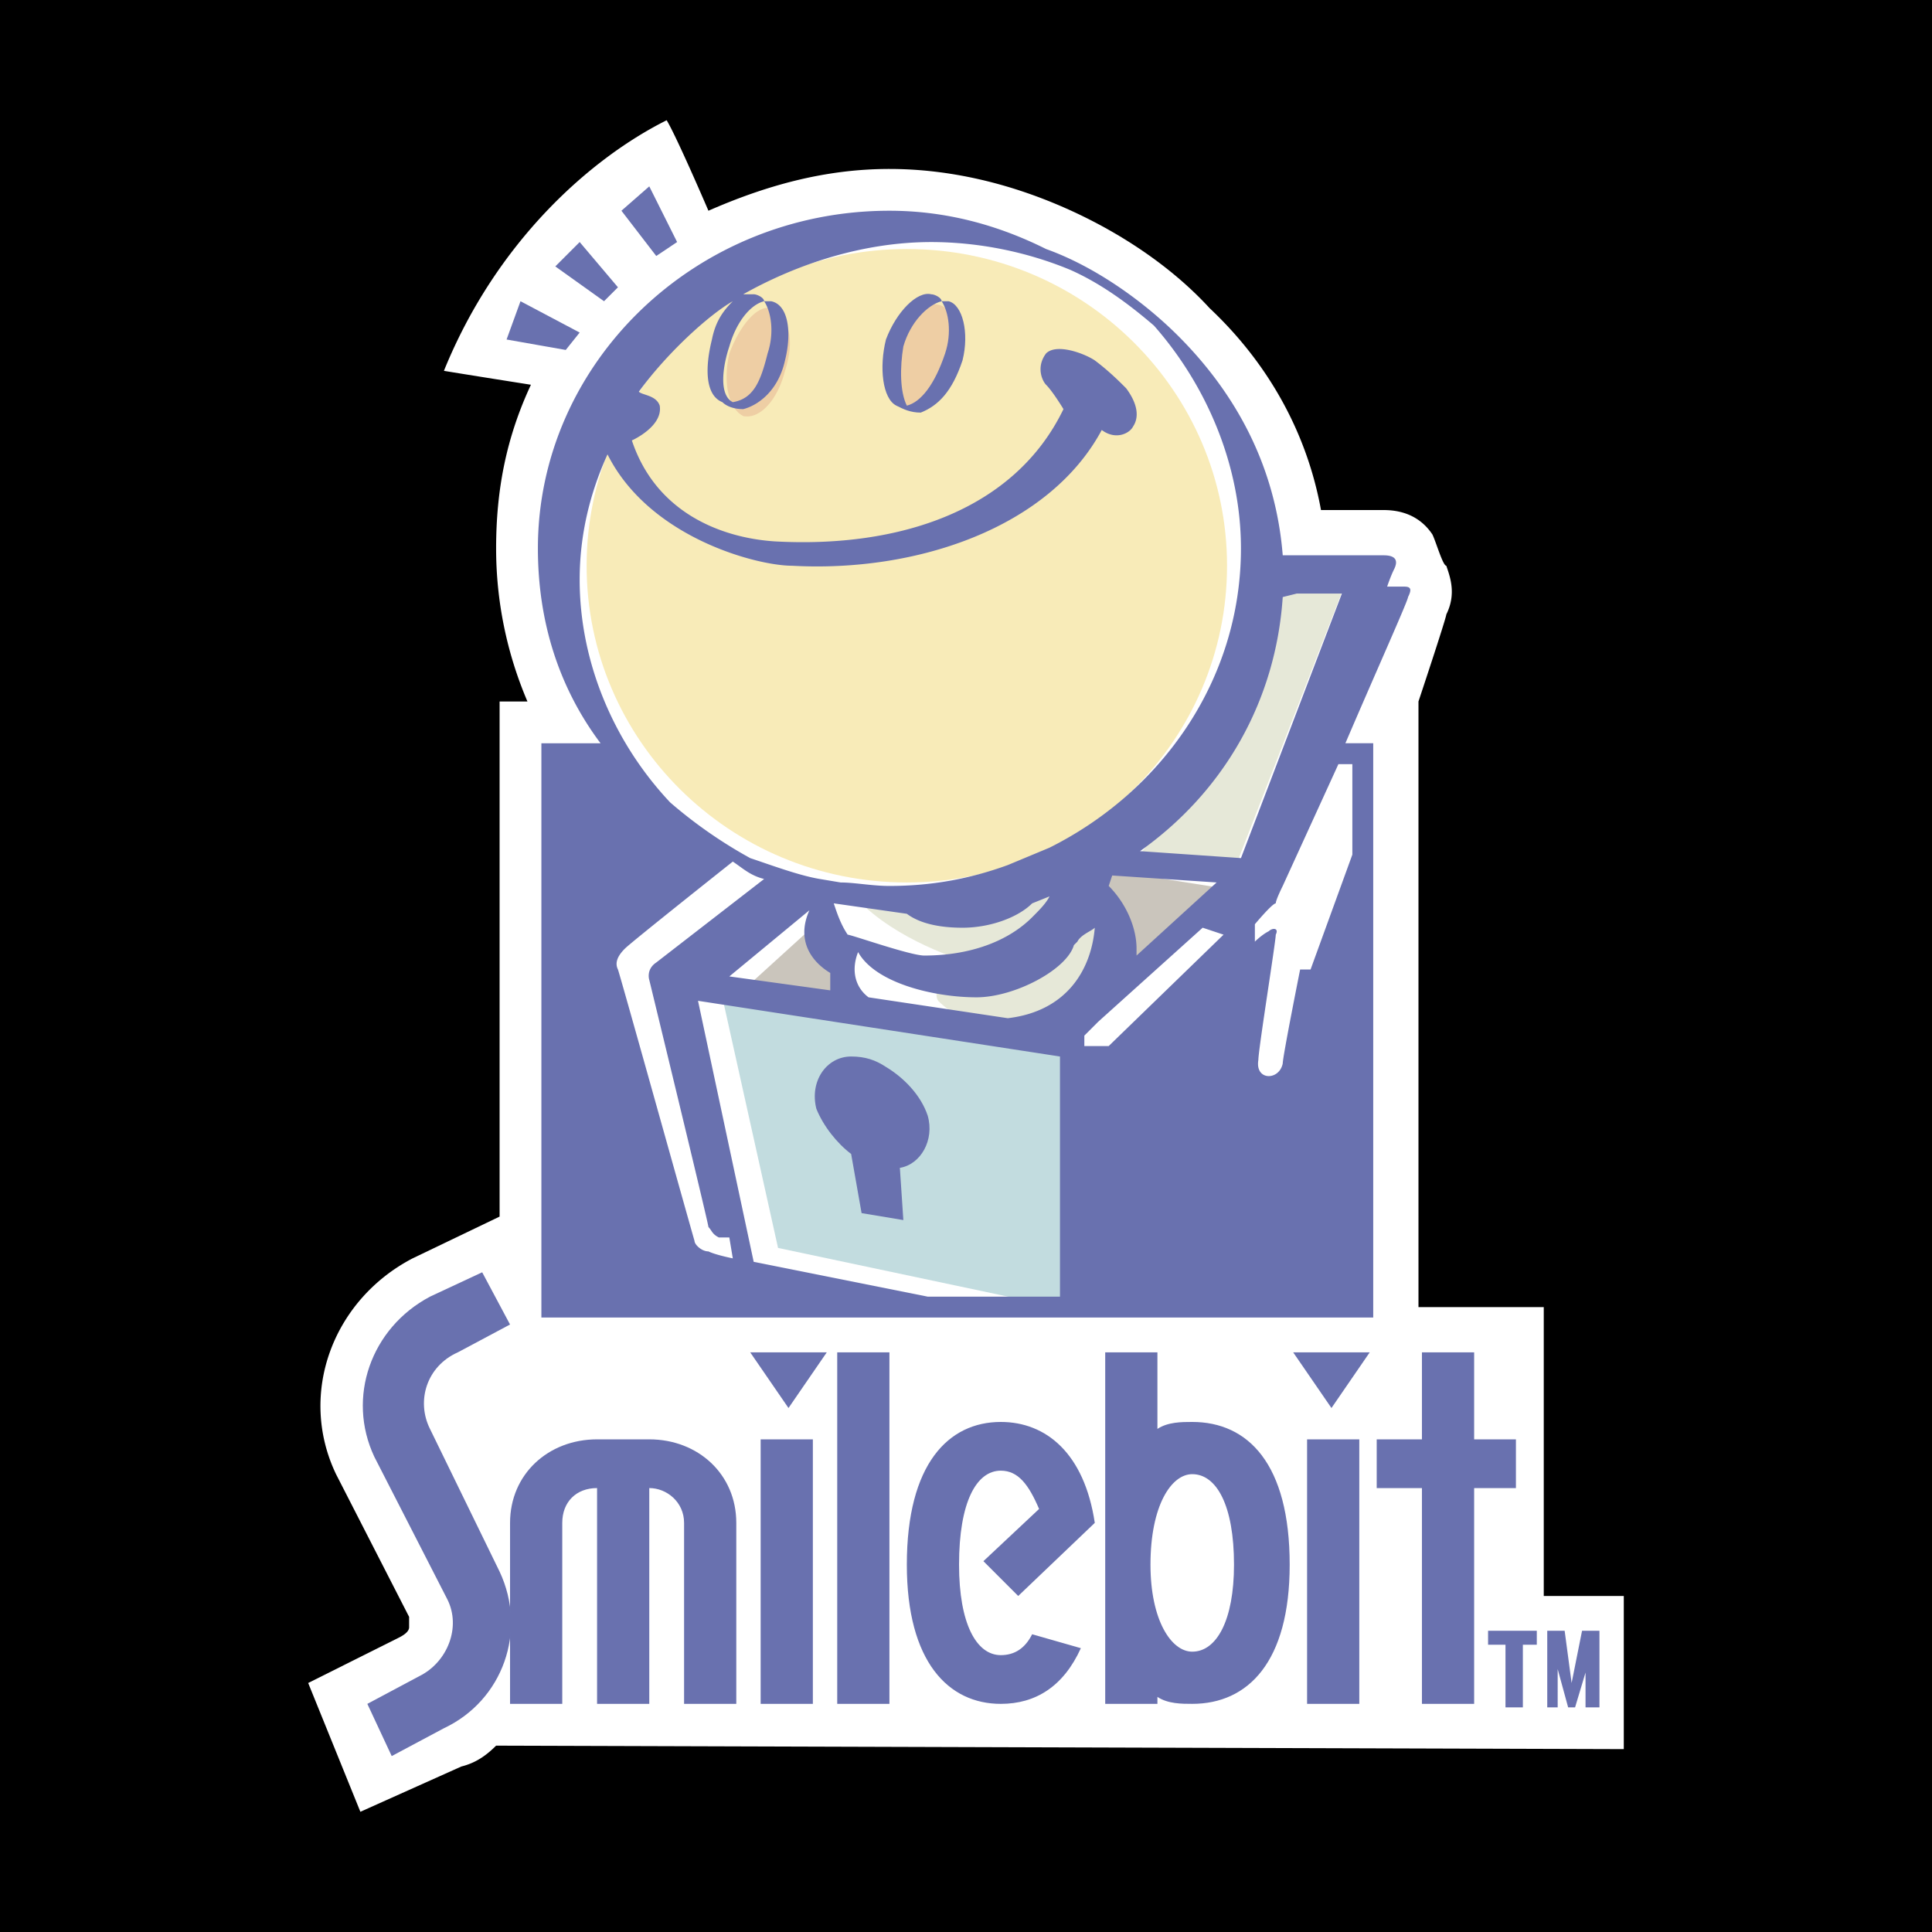 <svg xmlns="http://www.w3.org/2000/svg" width="2500" height="2500" viewBox="0 0 192.756 192.756"><g fill-rule="evenodd" clip-rule="evenodd"><path d="M0 0h192.756v192.756H0V0z"/><path d="M154.021 159.23v-28.821h-12.5V69.987s2.777-8.334 2.777-8.682c1.041-2.083.348-3.82 0-4.861-.348 0-1.041-2.431-1.389-3.125-.695-1.042-2.084-2.431-4.861-2.431h-6.252c-1.389-7.64-5.207-14.584-11.111-20.141-3.82-4.167-9.027-7.64-14.584-10.07s-11.46-3.82-17.363-3.82c-6.598 0-12.501 1.736-18.057 4.167 0 0-3.126-7.292-4.167-9.028-7.64 3.819-17.016 12.153-22.224 25.002 2.083.348 8.681 1.389 8.681 1.389-2.431 5.209-3.473 10.418-3.473 16.321a38.816 38.816 0 0 0 3.125 15.279h-2.778v51.393l-8.681 4.168c-7.987 4.166-11.459 13.543-7.639 21.529l7.292 14.237v1.042c0 .347-.348.694-1.042 1.041l-9.028 4.515 5.208 12.849 10.07-4.515c1.389-.347 2.431-1.042 3.472-2.083l112.509.347v-15.28h-7.985z" fill="#fff"/><path d="M50.888 165.829v4.166h5.209v-18.057c0-2.083 1.389-3.473 3.473-3.473v21.529h5.209v-21.529c1.736 0 3.472 1.39 3.472 3.473v18.057h5.209v-18.057c0-4.861-3.82-8.334-8.681-8.334H59.57c-4.862 0-8.682 3.473-8.682 8.334v13.891zM75.89 169.995h5.209v-26.391H75.89v26.391zM83.53 169.995h5.208v-35.072H83.53v35.072zM109.227 151.938c-1.041-6.945-4.861-10.07-9.377-10.07-5.208 0-9.375 4.167-9.375 14.237 0 9.724 4.167 13.89 9.375 13.89 3.473 0 6.252-1.735 7.988-5.556l-4.861-1.389c-.695 1.389-1.736 2.083-3.127 2.083-2.43 0-4.166-3.125-4.166-9.028 0-6.25 1.736-9.376 4.166-9.376 1.738 0 2.779 1.39 3.82 3.82l-5.555 5.209 3.473 3.472 7.639-7.292zM130.408 169.995h5.209v-26.391h-5.209v26.391zM151.244 143.604h-4.168v-8.681h-5.209v8.681h-4.513v4.862h4.513v21.529h5.209v-21.529h4.168v-4.862zM118.949 141.868c-1.041 0-2.43 0-3.473.694v-7.64h-5.209v35.072h5.209v-.694c1.043.694 2.432.694 3.473.694 5.557 0 9.723-4.166 9.723-13.89 0-10.069-4.166-14.236-9.723-14.236zm0 22.919c-2.084 0-4.166-3.126-4.166-8.682 0-5.903 2.082-9.028 4.166-9.028 2.432 0 4.168 3.125 4.168 9.028 0 5.556-1.736 8.682-4.168 8.682zM74.848 134.923l3.82 5.556 3.82-5.556h-7.64zM129.02 134.923l3.82 5.556 3.818-5.556h-7.638z" fill="#6971af"/><path d="M42.901 129.367c-5.903 3.125-8.334 10.07-5.556 15.974l7.292 14.237c1.389 2.778 0 6.251-2.778 7.64l-5.209 2.777 2.431 5.209 5.208-2.777c5.903-2.778 8.334-9.724 5.556-15.627L42.9 142.563c-1.389-2.777-.347-6.251 2.778-7.64l5.208-2.777-2.778-5.209-5.207 2.43zM153.328 164.092h-1.391V170.343h-1.734V164.092h-1.737v-1.389h4.861v1.389h.001zM159.578 170.343h-1.389v-3.473l-1.043 3.473h-.693l-1.043-3.82V170.344h-1.041v-7.64h1.736l.695 5.209 1.041-5.209h1.736v7.292l.001.347z" fill="#6971af"/><path fill="#c2dcdf" d="M106.102 105.407L72.07 99.503l5.556 25.003 29.517 6.25-1.041-25.349z"/><path d="M86.308 90.476c4.167 3.819 10.417 5.556 10.417 5.556s-4.167 2.083-3.125 3.819c1.389 1.389 2.778 1.736 2.778 1.736l5.903.694 7.986-4.515 1.043-4.514-4.516-4.515-4.166.348-6.598 1.736h-3.82l-5.902-.345zM134.229 58.181L123.463 85.96l-9.723-.694 12.155-16.668 1.736-10.07 6.598-.347z" fill="#e6e8d8"/><path fill="#cac5bc" d="M114.088 97.072l8.682-8.334-13.196-2.083-2.431 3.472 6.945 6.945zM82.141 91.517l-7.64 6.945 10.765 1.389-2.431-5.556 1.042-1.389-1.736-1.389z"/><path d="M90.475 88.044c17.71 0 31.947-14.238 31.947-31.6 0-17.363-14.236-31.6-31.947-31.6s-31.948 14.237-31.948 31.6 14.238 31.6 31.948 31.6z" fill="#f8ebb8"/><path d="M90.822 40.818c1.736.347 3.473-1.736 4.167-4.514 1.042-2.778.348-5.556-1.389-5.904-1.39-.347-3.125 1.737-4.167 4.515-.695 2.777 0 5.556 1.389 5.903zM74.154 41.512c1.736.347 3.473-1.736 4.167-4.514 1.042-3.125.347-5.556-1.389-6.25-1.39-.348-3.125 1.736-4.167 4.514-.695 3.125 0 5.556 1.389 6.25z" fill="#eecea4"/><path d="M94.642 30.053h-.694c0-.347-.695-.694-1.042-.694-1.389-.347-3.473 1.736-4.515 4.514-.694 2.778-.347 5.904 1.042 6.598.694.347 1.389.694 2.431.694 1.736-.694 3.125-2.083 4.167-5.209.694-2.778 0-5.556-1.389-5.903zm-.348 5.209c-1.042 3.125-2.431 4.861-3.819 5.209-.695-1.389-.695-3.82-.348-5.903.694-2.431 2.431-4.167 3.82-4.515.695 1.042 1.042 3.125.347 5.209zM67.556 24.149l-2.778-5.555L62 21.024l3.473 4.515 2.083-1.39zM61.653 28.664l-3.82-4.515-2.431 2.431 4.862 3.473 1.389-1.389zM57.833 33.178l-5.903-3.125-1.389 3.82 5.903 1.042 1.389-1.737zM88.391 106.448c-1.042-.694-2.083-1.041-3.473-1.041-2.431 0-4.167 2.431-3.472 5.209.694 1.735 2.083 3.472 3.472 4.514l1.042 5.902 4.167.695-.348-5.209c2.084-.347 3.473-2.778 2.778-5.209-.693-2.082-2.43-3.819-4.166-4.861z" fill="#6971af"/><path d="M140.133 58.528h-1.738s.348-1.042.695-1.736c.348-.695.348-1.389-1.041-1.389h-10.07c-.695-8.681-4.516-15.974-10.418-21.876-3.473-3.473-8.334-6.946-13.195-8.682-4.861-2.431-10.071-3.82-15.627-3.82-19.446 0-35.073 15.279-35.073 33.684 0 7.292 2.084 13.89 6.251 19.446h-5.903v57.296h82.993V74.154h-2.777c3.125-7.292 6.25-14.237 6.25-14.584.346-.695.346-1.042-.347-1.042zm-82.3-.695c0-4.514 1.042-8.681 2.778-12.501 4.167 8.334 14.932 11.112 18.405 11.112 12.501.694 25.695-3.82 30.906-13.543 1.389 1.042 2.777.347 3.125-.348.693-1.042.346-2.431-.695-3.819-.693-.695-1.736-1.736-3.125-2.778-1.041-.694-3.82-1.736-4.861-.694-1.043 1.389-.348 2.778 0 3.125.693.695 1.736 2.431 1.736 2.431-4.861 10.07-16.322 13.89-28.823 13.195-5.208-.347-11.806-2.778-14.237-10.07 0 0 3.125-1.389 2.778-3.472-.347-1.042-1.736-1.042-2.083-1.389 2.778-3.82 6.945-7.64 9.375-9.029-1.042 1.042-1.736 2.084-2.083 3.82-.694 2.778-.694 5.556 1.042 6.25.347.348 1.042.695 2.083.695 1.389-.347 3.473-1.736 4.167-4.862.695-2.778.347-5.556-1.389-5.903h-.695c0-.347-.695-.694-1.042-.694h-1.042c5.556-3.125 12.154-5.209 18.752-5.209 4.862 0 9.723 1.042 13.889 2.778 3.127 1.389 5.904 3.472 8.334 5.556 5.209 5.903 8.682 13.891 8.682 22.225 0 13.195-7.986 24.308-19.1 29.863l-4.166 1.736c-3.82 1.389-7.639 2.083-11.807 2.083-1.736 0-3.472-.347-4.861-.347l-2.083-.348c-2.084-.347-4.861-1.389-6.945-2.083a46.365 46.365 0 0 1-7.986-5.556c-5.557-5.903-9.029-13.89-9.029-22.224zm18.404-27.78c.695 1.042 1.042 3.125.347 5.209-.694 2.778-1.389 4.515-3.473 4.861-1.389-.694-1.042-3.473-.347-5.556.695-2.43 2.084-4.167 3.473-4.514zm28.474 59.38c-.346.694-1.041 1.389-1.734 2.083-2.432 2.431-6.251 3.82-10.766 3.82-1.389 0-7.292-2.083-7.639-2.083-.694-1.042-1.042-2.084-1.389-3.125l7.293 1.042c1.389 1.042 3.472 1.39 5.556 1.39 2.778 0 5.557-1.042 6.946-2.431l1.733-.696zm-21.876 7.639v1.736l-10.07-1.389 7.987-6.598c-1.389 3.126.347 5.21 2.083 6.251zm-12.153 27.781c-.695 0-1.389-.694-1.389-1.041-1.389-4.862-7.292-26.045-7.64-27.086-.348-.694 0-1.389.694-2.084.694-.694 10.765-8.681 10.765-8.681 1.042.695 1.736 1.389 3.125 1.736l-10.765 8.334c-1.042.694-.694 1.735-.694 1.735s5.903 24.308 5.903 24.655c.347.348.347.694 1.042 1.042h1.042l.347 2.084c0 .001-1.737-.347-2.43-.694zm21.876 4.514l-17.362-3.473-5.556-26.043 36.114 5.557v23.96H92.558v-.001zm7.987-27.78l-13.89-2.084c-1.389-1.041-1.736-2.777-1.042-4.514 1.736 3.125 7.64 4.514 11.807 4.514 3.82 0 9.029-2.777 9.723-5.208l.348-.348c.348-.694 1.389-1.042 1.736-1.389-.348 4.168-2.778 8.335-8.682 9.029zm10.07 2.778h-2.43v-1.042l1.389-1.389 10.416-9.376 2.084.694-11.459 11.113zm2.778-9.029v-.695c0-2.083-1.041-4.514-2.777-6.25l.348-1.042 10.418.695-7.989 7.292zm.347-10.417c8.334-5.903 13.543-14.932 14.238-25.35l1.389-.347h4.514l-10.07 26.391-10.071-.694zm21.184-8.682v9.029l-4.168 11.459h-1.041s-1.736 8.682-1.736 9.376c-.348 1.736-2.779 1.736-2.432-.348 0-1.042 1.736-11.807 1.736-12.501.348-.694-.348-.694-.693-.347-.695.347-1.391 1.042-1.391 1.042v-1.736s1.736-2.083 2.084-2.083c0-.347.695-1.736.695-1.736l5.555-12.154h1.391v-.001z" fill="#6971af"/></g></svg>